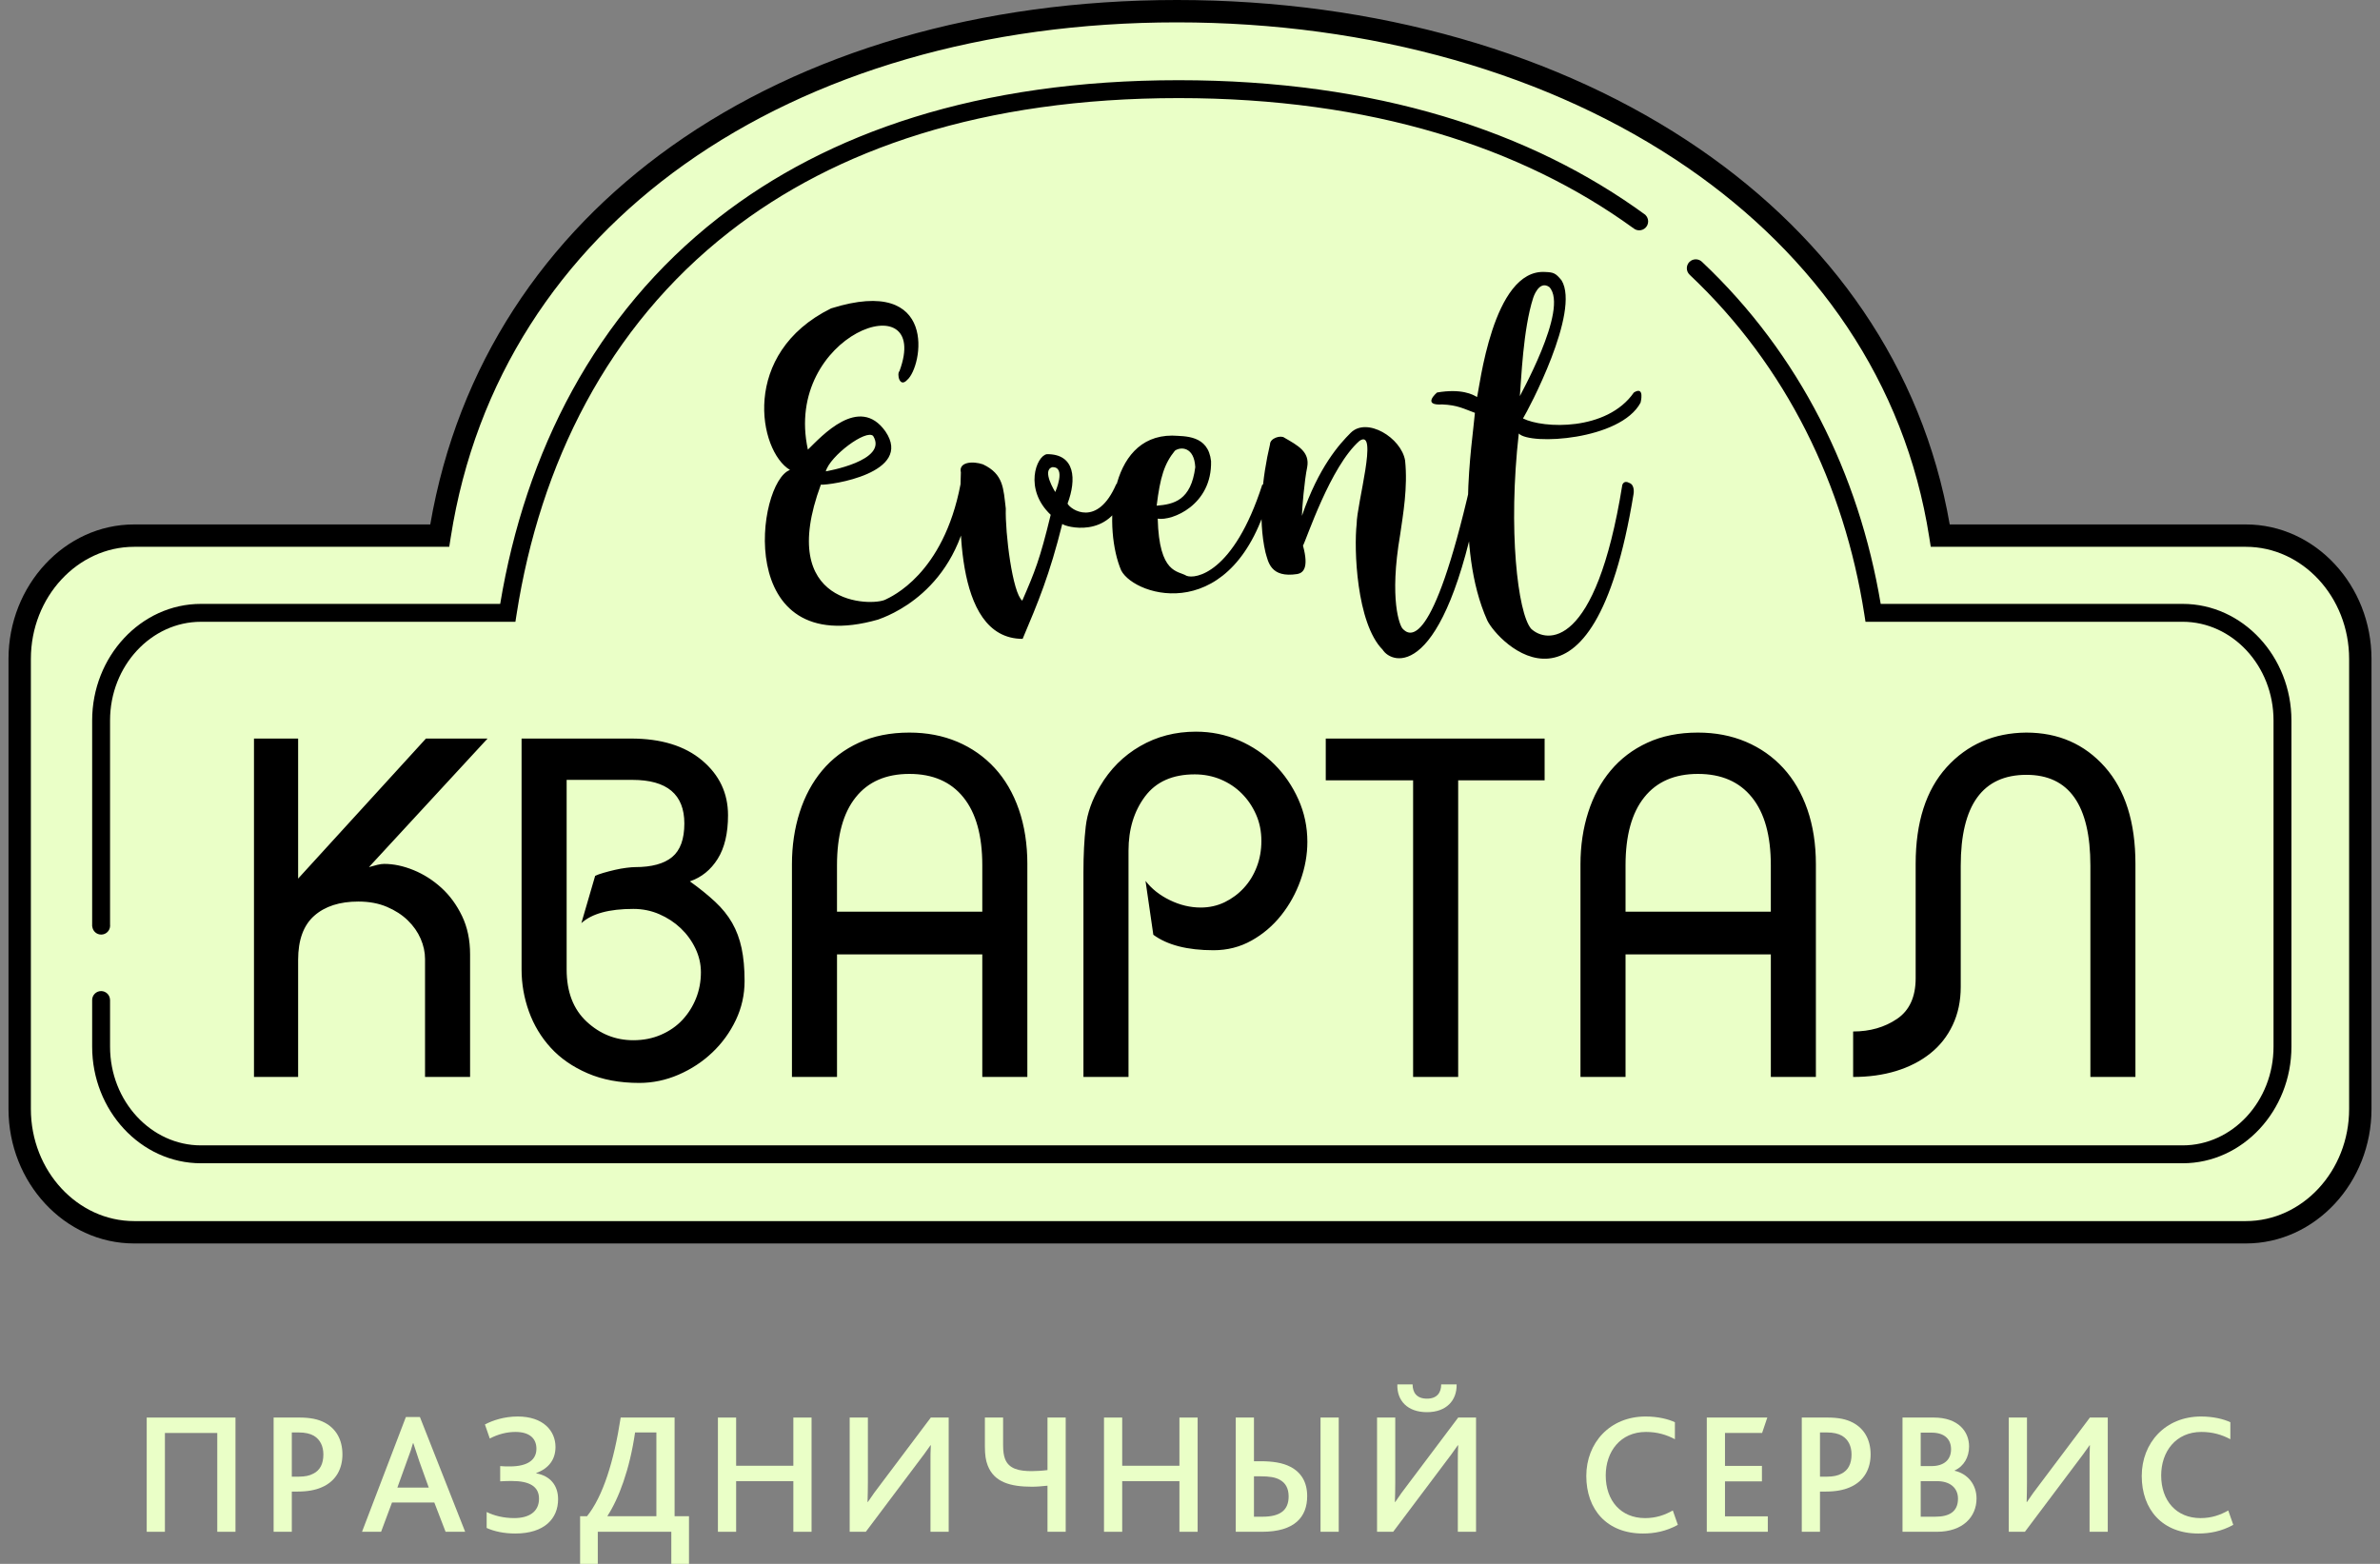 <?xml version="1.0" encoding="UTF-8"?> <svg xmlns="http://www.w3.org/2000/svg" width="140" height="92" viewBox="0 0 140 92" fill="none"><rect x="0" y="0" width="140" height="92" fill="#808080" stroke="none"/><path fill-rule="evenodd" clip-rule="evenodd" d="M69.232 0.658C91.753 0.658 111.138 12.334 114.135 31.51H132.111C135.813 31.51 138.842 34.774 138.842 38.764V65.238C138.842 69.228 135.813 72.493 132.111 72.493H7.89C4.188 72.493 1.158 69.228 1.158 65.238V38.764C1.158 34.774 4.188 31.51 7.89 31.51H25.866C28.863 12.334 46.71 0.658 69.232 0.658Z" fill="#EAFFC7"></path><path d="M69.231 0C80.904 0 91.754 3.11 99.976 8.759C107.681 14.053 113.076 21.572 114.689 30.852H132.11C134.152 30.852 136.004 31.748 137.345 33.194C138.675 34.627 139.5 36.599 139.5 38.765V65.239C139.5 67.404 138.675 69.376 137.345 70.809C136.004 72.254 134.152 73.151 132.11 73.151H7.89C5.848 73.151 3.995 72.254 2.655 70.809C1.325 69.376 0.5 67.404 0.5 65.239V38.765C0.5 36.599 1.325 34.627 2.655 33.194C3.995 31.748 5.848 30.852 7.89 30.852H25.31C26.924 21.483 32.041 13.908 39.494 8.606C47.298 3.053 57.661 0 69.231 0ZM99.236 9.838C91.236 4.342 80.647 1.316 69.231 1.316C57.932 1.316 47.835 4.282 40.254 9.675C32.937 14.881 27.959 22.356 26.514 31.61L26.426 32.168H7.89C6.229 32.168 4.715 32.903 3.616 34.088C2.505 35.285 1.816 36.941 1.816 38.765V65.239C1.816 67.063 2.505 68.718 3.616 69.915C4.715 71.1 6.229 71.835 7.89 71.835H132.11C133.771 71.835 135.285 71.1 136.384 69.915C137.495 68.718 138.184 67.063 138.184 65.239V38.765C138.184 36.94 137.495 35.285 136.384 34.088C135.285 32.904 133.771 32.168 132.11 32.168H113.574L113.486 31.61C112.056 22.453 106.804 15.038 99.236 9.838V9.838Z" fill="black"></path><path d="M47.523 26.451C48.307 25.688 50.536 23.194 52.084 25.379C53.756 27.832 48.823 28.554 48.286 28.512C45.624 35.706 51.321 35.666 52.084 35.274C52.415 35.109 55.49 33.79 56.501 28.492C56.584 28.1 57.182 28.451 57.079 29.151C56.398 34.861 52.085 36.284 51.651 36.449C43.127 38.881 44.509 28.347 46.47 27.646C44.612 26.534 43.539 20.782 48.885 18.143C55.242 16.144 54.272 21.586 53.364 22.349C52.91 22.844 52.745 21.978 52.91 21.833C54.871 16.535 46.037 19.648 47.523 26.451L47.523 26.451ZM48.575 27.729C48.575 27.729 52.27 27.11 51.362 25.647C50.949 25.235 48.823 26.822 48.575 27.729ZM60.134 35.336C60.877 33.624 61.166 32.924 61.806 30.285C60.216 28.78 60.96 26.822 61.579 26.719C63.251 26.698 63.333 28.203 62.797 29.625C62.962 29.976 64.551 31.069 65.665 28.471C65.665 28.471 66.016 28.451 66.058 28.554C66.264 28.739 66.14 29.069 66.14 29.069C65.294 31.749 62.632 30.986 62.487 30.821C61.744 33.81 61.063 35.438 60.155 37.583C55.944 37.583 56.481 29.75 56.522 27.791C56.377 27.173 57.224 27.111 57.822 27.317C59.04 27.894 59.02 28.739 59.164 29.914C59.123 31.357 59.556 34.882 60.134 35.336L60.134 35.336ZM62.074 28.945C62.074 28.945 62.735 27.461 61.909 27.482C61.249 27.646 62.074 28.945 62.074 28.945ZM65.955 33.563C64.923 31.172 65.129 25.626 68.948 25.626C69.711 25.668 71.073 25.585 71.239 27.131C71.3 29.708 68.948 30.656 68.101 30.512C68.184 33.789 69.298 33.563 69.794 33.872C70.289 34.078 72.559 33.769 74.252 28.512C74.252 28.512 74.582 28.45 74.644 28.553C74.748 28.698 74.706 29.007 74.706 29.007C72.622 36.881 66.78 35.129 65.955 33.563H65.955ZM68.039 29.749C69.051 29.667 70.062 29.44 70.31 27.482C70.248 26.286 69.463 26.265 69.112 26.513C68.493 27.275 68.246 28.059 68.039 29.749V29.749ZM87.029 29.028C84.923 40.159 81.868 39.087 81.332 38.221C79.784 36.655 79.639 32.264 79.804 30.821C79.804 29.667 81.105 25.152 79.969 25.936C78.256 27.44 76.853 31.728 76.646 32.099C77.018 33.459 76.626 33.707 76.316 33.769C74.727 34.016 74.603 33.047 74.438 32.491C73.983 30.512 74.252 28.059 74.706 26.142C74.706 25.771 75.346 25.585 75.552 25.75C76.336 26.204 77.059 26.575 76.894 27.482C76.729 28.265 76.584 29.976 76.584 30.347C77.575 27.461 78.793 26.121 79.453 25.462C80.403 24.514 82.426 25.75 82.653 27.09C82.818 28.678 82.529 30.285 82.364 31.44C81.703 35.295 82.343 36.82 82.508 36.985C82.921 37.438 84.263 38.221 86.492 28.513C86.492 28.513 86.884 28.575 86.905 28.616C87.008 28.781 87.029 29.028 87.029 29.028V29.028ZM84.531 23.091C85.976 22.844 86.657 23.215 86.884 23.359C87.029 22.885 87.792 15.814 90.888 16C91.384 16.02 91.508 16.062 91.858 16.495C92.973 18.329 89.897 24.122 89.588 24.616C90.764 25.214 94.521 25.379 96.11 23.091C96.771 22.679 96.503 23.689 96.503 23.689C95.326 25.895 90.001 26.204 89.34 25.503C88.7 31.151 89.278 36.057 90.062 36.985C90.95 37.83 93.86 38.284 95.429 28.533C95.429 28.533 95.512 28.224 95.842 28.41C96.193 28.533 96.09 29.069 96.09 29.069C93.695 43.725 88.061 37.727 87.483 36.49C85.563 32.202 86.616 26.018 86.76 24.287C86.079 24.039 85.749 23.833 84.841 23.792C83.602 23.874 84.531 23.091 84.531 23.091ZM91.136 16.886C90.517 16.453 90.187 17.525 90.187 17.525C89.588 19.381 89.485 22.39 89.402 23.318C89.258 23.503 92.334 18.164 91.136 16.886L91.136 16.886Z" fill="black"></path><path d="M17.537 56.468V63.356H14.94V43.448H17.537V51.687L25.056 43.448H28.68L21.702 51.011C21.882 50.958 22.049 50.912 22.203 50.876C22.356 50.84 22.486 50.822 22.595 50.822C23.154 50.822 23.731 50.944 24.326 51.187C24.921 51.43 25.466 51.777 25.962 52.227C26.458 52.677 26.863 53.231 27.179 53.888C27.495 54.545 27.652 55.297 27.652 56.144V63.356H25.002V56.414C25.002 56.017 24.916 55.621 24.745 55.225C24.573 54.829 24.321 54.469 23.988 54.145C23.654 53.82 23.244 53.555 22.757 53.348C22.27 53.141 21.712 53.037 21.08 53.037C19.98 53.037 19.115 53.316 18.484 53.874C17.852 54.433 17.537 55.297 17.537 56.468L17.537 56.468ZM37.2 45.879H33.332V57.035C33.332 58.35 33.724 59.371 34.508 60.101C35.293 60.83 36.208 61.195 37.254 61.195C37.849 61.195 38.394 61.087 38.89 60.87C39.386 60.654 39.805 60.362 40.148 59.993C40.49 59.624 40.756 59.2 40.946 58.723C41.135 58.246 41.23 57.737 41.23 57.197C41.23 56.711 41.121 56.243 40.905 55.792C40.689 55.342 40.4 54.946 40.04 54.604C39.679 54.262 39.26 53.987 38.782 53.78C38.304 53.573 37.795 53.47 37.254 53.47C35.83 53.47 34.811 53.748 34.198 54.307L35.009 51.525C35.117 51.471 35.279 51.412 35.496 51.349C35.712 51.286 35.938 51.227 36.172 51.173C36.406 51.119 36.632 51.079 36.848 51.052C37.064 51.025 37.236 51.011 37.362 51.011C38.335 51.011 39.061 50.813 39.539 50.417C40.017 50.021 40.256 49.364 40.256 48.445C40.256 46.734 39.237 45.879 37.2 45.879L37.2 45.879ZM30.681 57.035V43.448H37.118C38.886 43.448 40.279 43.876 41.297 44.731C42.316 45.587 42.825 46.662 42.825 47.959C42.825 49.021 42.623 49.877 42.217 50.525C41.811 51.173 41.266 51.615 40.58 51.849C41.158 52.263 41.653 52.664 42.068 53.051C42.483 53.438 42.816 53.852 43.069 54.293C43.321 54.734 43.506 55.23 43.623 55.779C43.74 56.328 43.799 56.972 43.799 57.71C43.799 58.521 43.628 59.286 43.285 60.006C42.943 60.727 42.483 61.361 41.906 61.911C41.329 62.46 40.666 62.897 39.918 63.221C39.17 63.545 38.399 63.707 37.605 63.707C36.452 63.707 35.437 63.518 34.563 63.139C33.688 62.761 32.967 62.262 32.399 61.64C31.831 61.019 31.403 60.308 31.114 59.507C30.826 58.705 30.681 57.881 30.681 57.035V57.035ZM60.432 50.849V63.356H57.782V56.144H49.236V63.356H46.585V50.849C46.585 49.751 46.738 48.729 47.04 47.783C47.342 46.838 47.784 46.019 48.365 45.325C48.947 44.632 49.663 44.087 50.525 43.691C51.381 43.295 52.373 43.097 53.491 43.097C54.523 43.097 55.46 43.277 56.313 43.637C57.16 43.997 57.895 44.511 58.508 45.177C59.121 45.843 59.599 46.658 59.932 47.621C60.266 48.585 60.433 49.661 60.433 50.849H60.432ZM53.495 45.528C52.12 45.528 51.065 45.987 50.335 46.906C49.6 47.824 49.235 49.157 49.235 50.903V53.632H57.782V50.903C57.782 49.157 57.412 47.824 56.669 46.906C55.929 45.987 54.87 45.528 53.495 45.528H53.495ZM66.383 50.044V63.356H63.732V51.309C63.732 50.3 63.777 49.404 63.867 48.621C63.958 47.838 64.237 47.05 64.706 46.258C65.296 45.249 66.085 44.461 67.068 43.894C68.046 43.327 69.141 43.043 70.345 43.043C71.246 43.043 72.089 43.214 72.883 43.556C73.671 43.899 74.366 44.367 74.961 44.961C75.556 45.555 76.025 46.244 76.376 47.027C76.728 47.811 76.904 48.644 76.904 49.526C76.904 50.282 76.768 51.039 76.498 51.795C76.228 52.551 75.849 53.236 75.362 53.848C74.875 54.46 74.294 54.955 73.617 55.333C72.942 55.711 72.197 55.901 71.386 55.901C69.853 55.901 68.672 55.599 67.843 54.991L67.383 51.822C67.744 52.29 68.222 52.668 68.817 52.956C69.412 53.245 70.016 53.389 70.629 53.389C71.134 53.389 71.602 53.285 72.035 53.078C72.468 52.866 72.847 52.587 73.171 52.232C73.496 51.88 73.748 51.467 73.928 50.994C74.109 50.525 74.199 50.017 74.199 49.472C74.199 48.909 74.095 48.392 73.888 47.923C73.68 47.45 73.401 47.036 73.049 46.685C72.698 46.33 72.283 46.055 71.805 45.852C71.328 45.654 70.818 45.555 70.277 45.555C68.979 45.555 68.005 45.987 67.356 46.852C66.707 47.721 66.383 48.783 66.383 50.044L66.383 50.044ZM90.86 45.906H85.775V63.356H83.124V45.906H77.986V43.448H90.86V45.906ZM106.817 50.849V63.356H104.167V56.144H95.62V63.356H92.969V50.849C92.969 49.751 93.123 48.729 93.425 47.783C93.727 46.838 94.168 46.019 94.75 45.325C95.332 44.632 96.048 44.087 96.909 43.691C97.766 43.295 98.757 43.097 99.875 43.097C100.908 43.097 101.845 43.277 102.697 43.637C103.545 43.997 104.28 44.511 104.893 45.177C105.506 45.843 105.983 46.658 106.317 47.621C106.65 48.585 106.817 49.661 106.817 50.849H106.817ZM99.88 45.528C98.505 45.528 97.45 45.987 96.72 46.906C95.985 47.824 95.62 49.157 95.62 50.903V53.632H104.166V50.903C104.166 49.157 103.797 47.824 103.053 46.906C102.314 45.987 101.254 45.528 99.88 45.528H99.88ZM125.614 50.822V63.356H122.964V50.93C122.964 47.365 121.711 45.582 119.204 45.582C116.626 45.582 115.337 47.365 115.337 50.93V58.062C115.337 58.89 115.179 59.637 114.863 60.303C114.548 60.97 114.106 61.528 113.538 61.978C112.97 62.428 112.303 62.77 111.537 63.005C110.771 63.239 109.927 63.356 109.008 63.356V60.681C110 60.681 110.861 60.434 111.591 59.939C112.321 59.444 112.686 58.647 112.686 57.548V50.822C112.686 48.374 113.295 46.478 114.507 45.136C115.724 43.795 117.284 43.115 119.191 43.097C121.08 43.097 122.621 43.772 123.82 45.123C125.015 46.473 125.614 48.374 125.614 50.822V50.822Z" fill="black"></path><path fill-rule="evenodd" clip-rule="evenodd" d="M6.474 54.4C6.476 54.418 6.477 54.436 6.477 54.455C6.477 54.745 6.242 54.98 5.952 54.98C5.678 54.98 5.453 54.771 5.429 54.504H5.421V42.381C5.421 40.504 6.136 38.794 7.288 37.553C8.449 36.302 10.053 35.526 11.82 35.526H29.423C30.904 26.626 34.983 18.494 42.255 12.816C48.673 7.806 57.563 4.718 69.329 4.718C80.961 4.718 90.077 7.735 96.793 12.643L96.79 12.647C96.889 12.742 96.95 12.877 96.95 13.025C96.95 13.315 96.715 13.55 96.425 13.55C96.283 13.55 96.155 13.494 96.06 13.403L96.056 13.407C89.524 8.676 80.655 5.771 69.329 5.771C57.814 5.771 49.139 8.773 42.901 13.643C35.736 19.237 31.766 27.31 30.388 36.132L30.318 36.579H11.819C10.357 36.579 9.025 37.226 8.057 38.269C7.08 39.322 6.474 40.777 6.474 42.381V54.4L6.474 54.4ZM99.751 15.255C99.896 15.255 100.028 15.314 100.123 15.409L100.123 15.409C105.885 20.844 109.35 27.902 110.629 35.526H128.391C130.158 35.526 131.762 36.302 132.923 37.553C134.075 38.795 134.79 40.504 134.79 42.381V61.578C134.79 63.455 134.075 65.164 132.923 66.406C131.762 67.657 130.158 68.433 128.391 68.433H11.819C10.053 68.433 8.449 67.657 7.288 66.406C6.136 65.164 5.421 63.455 5.421 61.578V58.821H5.422C5.426 58.535 5.66 58.304 5.947 58.304C6.234 58.304 6.467 58.535 6.472 58.821H6.474V61.578C6.474 63.182 7.08 64.638 8.057 65.69C9.025 66.733 10.357 67.381 11.819 67.381H128.391C129.854 67.381 131.186 66.733 132.154 65.69C133.13 64.637 133.737 63.182 133.737 61.578V42.381C133.737 40.777 133.13 39.321 132.154 38.269C131.186 37.226 129.854 36.578 128.391 36.578H109.735L109.665 36.132C108.482 28.561 105.097 21.542 99.393 16.166L99.394 16.165C99.29 16.069 99.225 15.932 99.225 15.78C99.225 15.49 99.461 15.255 99.751 15.255V15.255Z" fill="black"></path><path d="M8.63 90.113H9.701V84.3H12.781V90.113H13.852V83.393H8.63V90.113Z" fill="#EAFFC7"></path><path d="M16.095 90.113H17.165V87.747H17.502C18.104 87.747 18.553 87.655 18.91 87.502C19.807 87.125 20.143 86.35 20.143 85.565C20.143 84.677 19.756 84.035 19.093 83.688C18.706 83.484 18.236 83.392 17.594 83.392H16.095V90.113V90.113ZM17.165 86.87V84.269H17.563C17.961 84.269 18.247 84.341 18.461 84.463C18.838 84.688 19.022 85.085 19.022 85.565C19.022 86.105 18.828 86.503 18.42 86.697C18.216 86.809 17.941 86.87 17.574 86.87H17.165Z" fill="#EAFFC7"></path><path d="M21.295 90.113H22.417L23.059 88.39H25.548L26.211 90.113H27.363L24.701 83.362H23.875L21.295 90.113ZM23.375 87.513L23.926 85.983C24.13 85.442 24.232 85.136 24.293 84.902H24.314C24.385 85.126 24.487 85.432 24.671 85.983L25.221 87.513H23.376H23.375Z" fill="#EAFFC7"></path><path d="M30.31 90.215C32.024 90.215 32.829 89.338 32.829 88.196C32.829 87.38 32.36 86.819 31.544 86.676V86.656C32.268 86.391 32.676 85.871 32.676 85.126C32.676 84.178 31.962 83.331 30.453 83.331C29.647 83.331 28.964 83.566 28.525 83.8L28.811 84.626C29.301 84.371 29.81 84.239 30.32 84.239C31.167 84.239 31.554 84.637 31.554 85.228C31.554 85.86 31.075 86.268 29.984 86.268C29.821 86.268 29.617 86.268 29.423 86.248V87.145C29.668 87.125 29.994 87.125 30.116 87.125C31.136 87.125 31.707 87.441 31.707 88.165C31.707 88.93 31.126 89.307 30.249 89.307C29.616 89.307 29.066 89.165 28.627 88.95V89.888C29.076 90.093 29.657 90.215 30.31 90.215L30.31 90.215Z" fill="#EAFFC7"></path><path d="M34.124 92H35.164V90.113H39.489V92H40.529V89.195H39.682V83.392H36.511C36.113 85.983 35.46 88.043 34.532 89.195H34.124V92ZM38.611 89.195H35.736V89.175C36.398 88.155 37.041 86.452 37.357 84.27H38.611V89.195Z" fill="#EAFFC7"></path><path d="M42.231 90.113H43.302V87.135H46.668V90.113H47.739V83.393H46.668V86.228H43.302V83.393H42.231V90.113Z" fill="#EAFFC7"></path><path d="M49.981 90.113H50.93L53.918 86.136C54.255 85.707 54.51 85.34 54.734 85.024H54.754C54.734 85.32 54.734 85.667 54.734 86.105V90.113H55.805V83.392H54.754L51.878 87.217C51.532 87.665 51.266 88.033 51.052 88.359H51.032C51.042 88.002 51.052 87.625 51.052 87.207V83.392H49.981V90.113Z" fill="#EAFFC7"></path><path d="M61.617 90.113H62.688V83.392H61.617V86.483C61.311 86.523 60.924 86.544 60.689 86.544C59.955 86.544 59.343 86.421 59.118 85.82C59.047 85.626 59.006 85.391 59.006 85.014V83.393H57.935V85.106C57.935 85.585 57.986 85.922 58.099 86.207C58.476 87.197 59.435 87.462 60.71 87.462C61.016 87.462 61.312 87.431 61.617 87.401V90.113V90.113Z" fill="#EAFFC7"></path><path d="M64.941 90.113H66.012V87.135H69.378V90.113H70.449V83.393H69.378V86.228H66.012V83.393H64.941V90.113Z" fill="#EAFFC7"></path><path d="M72.691 90.113H74.231C76.169 90.113 76.893 89.236 76.893 88.012C76.893 87.186 76.536 86.615 75.904 86.289C75.455 86.054 74.874 85.962 74.14 85.962H73.762V83.392H72.691V90.113ZM73.762 89.226V86.85H74.16C74.65 86.85 75.017 86.901 75.282 87.054C75.618 87.237 75.802 87.554 75.802 88.033C75.802 88.838 75.312 89.226 74.262 89.226H73.762ZM77.678 90.113H78.749V83.392H77.678V90.113Z" fill="#EAFFC7"></path><path d="M81.003 90.113H81.951L84.94 86.136C85.276 85.707 85.531 85.341 85.755 85.024H85.776C85.755 85.32 85.755 85.667 85.755 86.105V90.113H86.826V83.392H85.776L82.9 87.217C82.553 87.665 82.288 88.033 82.074 88.359H82.053C82.064 88.002 82.074 87.625 82.074 87.207V83.392H81.003V90.113ZM83.94 83.076C85.072 83.076 85.704 82.393 85.684 81.444H84.776C84.776 81.903 84.552 82.281 83.94 82.281C83.318 82.281 83.094 81.903 83.094 81.444H82.197C82.166 82.393 82.788 83.076 83.94 83.076H83.94Z" fill="#EAFFC7"></path><path d="M98.401 88.859C97.932 89.124 97.422 89.308 96.77 89.308C95.342 89.308 94.455 88.278 94.455 86.799C94.455 85.401 95.311 84.239 96.821 84.239C97.484 84.239 98.024 84.402 98.524 84.667V83.668C98.136 83.484 97.525 83.331 96.8 83.331C94.7 83.331 93.312 84.882 93.312 86.829C93.312 88.798 94.516 90.215 96.647 90.215C97.3 90.215 97.994 90.093 98.697 89.705L98.401 88.859H98.401Z" fill="#EAFFC7"></path><path d="M100.399 90.113H103.989V89.206H101.47V87.146H103.643V86.238H101.47V84.3H103.653L103.959 83.393H100.399V90.113Z" fill="#EAFFC7"></path><path d="M105.987 90.113H107.058V87.747H107.395C107.996 87.747 108.445 87.655 108.802 87.502C109.699 87.125 110.036 86.35 110.036 85.565C110.036 84.677 109.648 84.035 108.986 83.688C108.598 83.484 108.129 83.392 107.487 83.392H105.987V90.113V90.113ZM107.058 86.87V84.269H107.456C107.854 84.269 108.139 84.341 108.353 84.463C108.731 84.688 108.914 85.085 108.914 85.565C108.914 86.105 108.72 86.503 108.313 86.697C108.109 86.809 107.833 86.87 107.466 86.87H107.058Z" fill="#EAFFC7"></path><path d="M111.912 90.113H113.932C115.472 90.113 116.267 89.226 116.267 88.155C116.267 87.35 115.767 86.707 114.982 86.523V86.503C115.523 86.258 115.828 85.718 115.828 85.096C115.828 84.208 115.186 83.392 113.748 83.392H111.912V90.113H111.912ZM112.983 89.226V87.135H113.952C114.696 87.135 115.176 87.523 115.176 88.165C115.176 88.92 114.676 89.226 113.84 89.226H112.983ZM112.983 86.248V84.28H113.615C114.421 84.28 114.768 84.698 114.768 85.259C114.768 85.861 114.37 86.248 113.615 86.248H112.983Z" fill="#EAFFC7"></path><path d="M118.163 90.113H119.112L122.1 86.136C122.436 85.707 122.692 85.34 122.916 85.024H122.936C122.916 85.32 122.916 85.667 122.916 86.105V90.113H123.986V83.392H122.936L120.06 87.217C119.713 87.665 119.448 88.033 119.234 88.359H119.214C119.224 88.002 119.234 87.625 119.234 87.207V83.392H118.163V90.113Z" fill="#EAFFC7"></path><path d="M131.075 88.859C130.605 89.124 130.095 89.308 129.443 89.308C128.015 89.308 127.128 88.278 127.128 86.799C127.128 85.401 127.984 84.239 129.494 84.239C130.156 84.239 130.697 84.402 131.197 84.667V83.668C130.809 83.484 130.197 83.331 129.473 83.331C127.372 83.331 125.985 84.882 125.985 86.829C125.985 88.798 127.189 90.215 129.32 90.215C129.973 90.215 130.666 90.093 131.37 89.705L131.074 88.859H131.075Z" fill="#EAFFC7"></path></svg> 